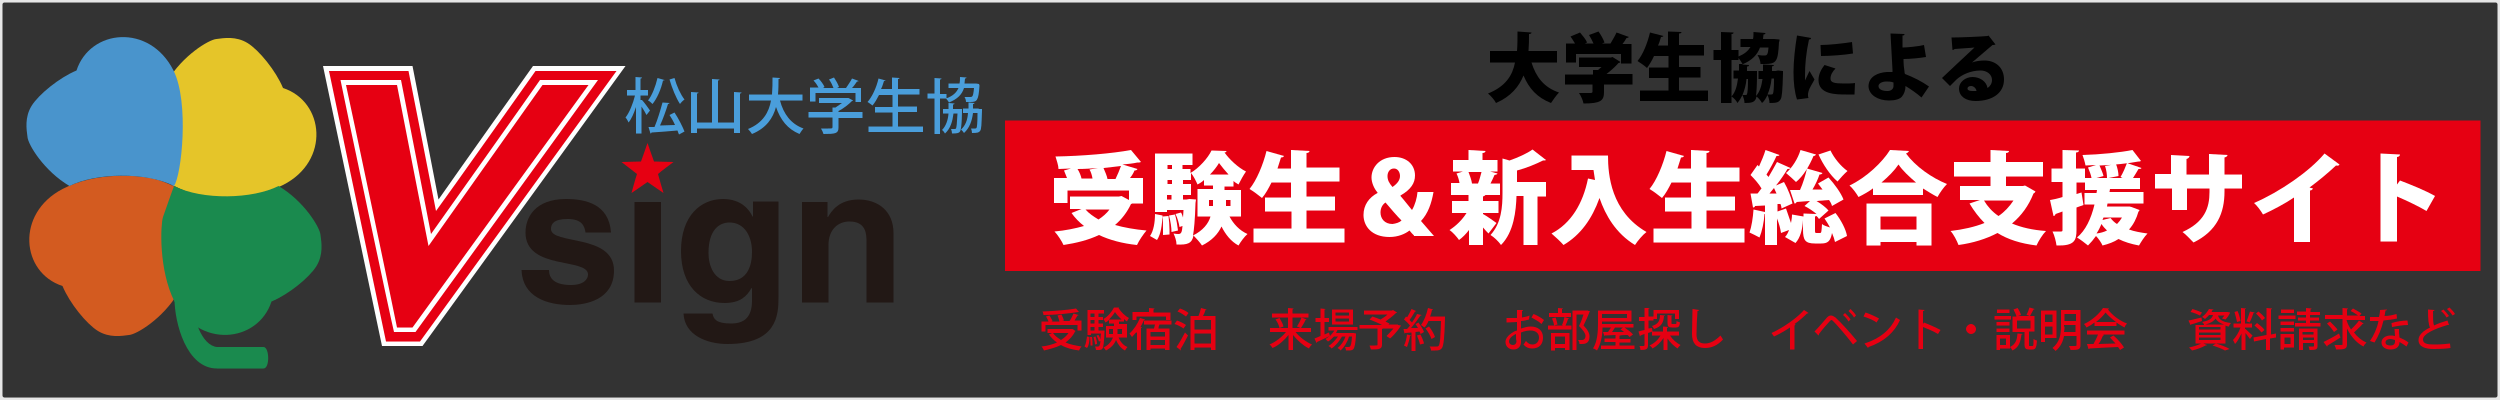 <?xml version="1.0" encoding="utf-8"?>
<!-- Generator: Adobe Illustrator 19.0.0, SVG Export Plug-In . SVG Version: 6.00 Build 0)  -->
<svg version="1.1" xmlns="http://www.w3.org/2000/svg" xmlns:xlink="http://www.w3.org/1999/xlink" x="0px" y="0px"
	 viewBox="0 0 500 80" enable-background="new 0 0 500 80" xml:space="preserve">
<rect x="0" y="0" width="500" height="80" fill="#333333" stroke="none"/>
<g id="レイヤー_2">
	<path fill="none" stroke="#E6E6E6" stroke-miterlimit="10" d="M499.1,80H0.9C0.4,80,0,79.6,0,79.1V0.9C0,0.4,0.4,0,0.9,0h498.2
		c0.5,0,0.9,0.4,0.9,0.9v78.2C500,79.6,499.6,80,499.1,80z"/>
</g>
<g id="レイヤー_1">
	<g>
		<polygon fill="#E60012" points="121.4,15.1 83.5,67.4 77.9,67.4 66.9,15.1 80.9,15.1 86.7,44.5 107.5,15.1 		"/>
		<path fill="#FFFFFF" d="M106.6,13.2c0,0-15,21.1-18.9,26.7c-1.2-6.3-5.2-26.7-5.2-26.7H64.6l11.8,56h8.1l40.6-56H106.6z M117.7,17
			c-3.8,5.2-34.2,47.1-35.2,48.5h-3.1C78.9,62.8,70.1,21,69.2,17h10.2c0.5,2.7,6.3,32.2,6.3,32.2s21.7-30.7,22.8-32.2H117.7z"/>
		<path fill="#E60012" d="M107.1,14.2c0,0-17.6,24.9-19.9,28c-0.7-3.7-5.5-28-5.5-28H65.8l11.4,54.1H84l39.3-54.1H107.1z M119.6,16
			c-2,2.8-36,49.7-36.5,50.4h-4.3C78.4,65,68.5,18.2,68.1,16h12.1c0.3,1.4,6,30.8,6,30.8S107.5,16.8,108,16H119.6z"/>
		<path fill="#221815" d="M117.1,46.5c-0.2-1.3-0.7-2.7-3.6-2.7c-2.9,0-3.3,1.1-3.3,2c0,3.2,12.6,0.9,12.6,8.3
			c0,5.9-5.7,6.9-8.8,6.9c-4.6,0-9.5-1.6-9.7-7h5.5c0,1.7,1.1,3,4.4,3c2.7,0,3.4-1.3,3.4-2.1c0-3.4-12.5-0.8-12.5-8.4
			c0-3,1.9-6.7,8.1-6.7c3.9,0,8.6,1,9,6.7H117.1z"/>
		<rect x="126.9" y="40.4" fill="#221815" width="5.3" height="20.1"/>
		<path fill="#221815" d="M155.7,40.4v19.1c0,3.5-0.3,9.3-10.2,9.3c-4.2,0-8.6-1.8-8.8-6.1h5.8c0.2,1,0.6,2,3.7,2
			c2.8,0,4.2-1.4,4.2-4.6v-2.4l-0.1-0.1c-0.9,1.6-2.2,3-5.4,3c-4.8,0-8.7-3.4-8.7-10.4c0-7,3.9-10.4,8.4-10.4c3.7,0,5.3,2.2,5.9,3.5
			h0.1v-3H155.7z M145.9,56.2c3.6,0,4.5-3.1,4.5-5.8c0-3.3-1.6-5.9-4.5-5.9c-2,0-4.2,1.4-4.2,6.1C141.7,53.1,142.8,56.2,145.9,56.2"
			/>
		<path fill="#221815" d="M178.6,60.5h-5.3V48.3c0-1.5-0.1-4-3.4-4c-2.3,0-4.2,1.6-4.2,4.7v11.5h-5.3V40.4h5.1v3h0.1
			c0.7-1.2,2.2-3.5,6.1-3.5c3.9,0,7,2.3,7,6.7V60.5z"/>
		<path fill="#E60012" d="M134.7,32.4c0,0-3.4-0.1-3.9-0.1c-0.2-0.5-1.3-3.7-1.3-3.7s-1.1,3.2-1.3,3.7c-0.5,0-3.9,0.1-3.9,0.1
			s2.7,2.1,3.1,2.4c-0.2,0.5-1.1,3.8-1.1,3.8s2.8-1.9,3.2-2.2c0.4,0.3,3.2,2.2,3.2,2.2s-1-3.3-1.1-3.8
			C132,34.4,134.7,32.4,134.7,32.4"/>
	</g>
	<g id="XMLID_2_">
		<path id="XMLID_5_" fill="#D35B20" d="M35.8,37.8l-0.2-0.1c-2.9,5.7-2.6,15.8,0,20.9c-3,5.1-8.3,8.3-9.8,8.4
			c-1.5,0.2-3.9,0.6-6.2-0.8s-5.7-5.6-7.1-9c-8.3-2.7-9.4-14.5,0-19.4c6.9-3.6,15.3-2.6,16.9-2.3C32.3,35.8,35.8,37.8,35.8,37.8z"/>
		<path id="XMLID_6_" fill="#1A8A4E" d="M52.7,73.7h-9.3c-6.1,0-8.5-9.1-8.5-14h3.6c0,3.8,1.8,9.4,4.9,9.7h9.3
			C53.9,69.4,54,73.7,52.7,73.7z"/>
		<path id="XMLID_3_" fill="#E5C529" d="M34.4,37L34.4,37c2.9-5.7,1.6-15.7-0.9-20.8c3-5.1,8.3-8.3,9.8-8.4c1.5-0.2,3.9-0.6,6.2,0.8
			s5.7,5.6,7.1,9c8.3,2.7,9.5,14.6,0,19.4c-6.3,3.2-15.4,2.8-16.9,2.3C38.1,38.8,34.4,37,34.4,37z"/>
		<path id="XMLID_4_" fill="#1A8A4E" d="M34.8,37.2L34.8,37.2c5.7,2.9,15.8,2.6,20.9,0c5.1,3,8.3,8.3,8.4,9.8
			c0.2,1.5,0.6,3.9-0.8,6.2c-1.4,2.3-5.6,5.7-9,7.1c-2.7,8.3-14.6,9.5-19.4,0c-3.2-6.3-2.8-15.4-2.3-16.9S34.8,37.2,34.8,37.2z"/>
		<path id="XMLID_1_" fill="#4994CC" d="M34.8,37.2C32,37.2,34.8,37.2,34.8,37.2c-5.7-2.9-15.8-2.6-20.9,0c-5.1-3-8.3-8.3-8.4-9.8
			c-0.2-1.5-0.6-3.9,0.8-6.2s5.6-5.7,9-7.1c2.7-8.3,14.6-9.5,19.4,0C37.9,20.5,36.3,35.1,34.8,37.2z"/>
	</g>
	<rect x="201" y="24.1" fill="#E60012" width="295.1" height="30.1"/>
	<g>
		<path fill="#FFFFFF" d="M228.7,40.7h-2.3c-0.1,0.1-0.1,0.1-0.2,0.1c-0.8,1.7-1.9,3.1-3.2,4.2c1.8,0.5,4,0.9,6.3,1.1
			c-0.6,0.7-1.5,2-1.9,2.9c-2.9-0.3-5.5-1-7.6-2c-2.1,1-4.5,1.6-7.1,2c-0.3-0.7-1.2-2.1-1.8-2.7c2.2-0.2,4.1-0.6,5.9-1.1
			c-0.9-0.7-1.8-1.6-2.5-2.6l2-0.8H214v-2.5h9.8l0.5-0.1l1.5,0.8v-1.9h-12.3v2.5h-2.7v-5h2.6c-0.2-0.5-0.4-1-0.6-1.5l1.4-0.4
			c-0.9,0-1.7,0.1-2.5,0.1c0-0.7-0.4-1.8-0.6-2.5c5.4-0.1,11.3-0.6,15.1-1.3l2,2.4c-0.1,0-0.2,0.1-0.4,0.1c-0.1,0-0.2,0-0.3,0
			c-0.9,0.2-1.9,0.3-3,0.4l3,0.9c-0.1,0.2-0.3,0.3-0.6,0.3c-0.2,0.5-0.5,1-0.9,1.5h2.6V40.7z M219.6,33.6L219.6,33.6
			c-1.3,0.1-2.7,0.2-4.1,0.2c0.4,0.6,0.7,1.4,0.8,1.9h2.2c-0.1-0.6-0.3-1.3-0.6-1.8L219.6,33.6z M217.1,41.9c0.7,0.8,1.6,1.4,2.6,2
			c0.9-0.6,1.6-1.2,2.2-2H217.1z M221.1,35.8h2c0.4-0.8,0.8-1.8,1.1-2.6c-1.1,0.1-2.3,0.3-3.5,0.4c0.3,0.7,0.7,1.6,0.8,2.2
			L221.1,35.8z"/>
		<path fill="#FFFFFF" d="M232.5,43.1c-0.1,1.9-0.3,3.7-1.1,4.9l-1.4-0.8c0.7-1,1-2.7,1-4.4L232.5,43.1z M248.5,43.3h-2.6
			c0.8,1.5,2,2.8,3.6,3.5c-0.6,0.5-1.4,1.6-1.8,2.3c-1.5-0.8-2.6-2.2-3.4-3.8c-0.7,1.5-1.9,2.8-3.9,3.8c-0.4-0.6-1.2-1.5-1.7-2
			c-0.3,1.6-1.2,1.9-3.4,1.8c0-0.7-0.3-1.6-0.6-2.2c0.5,0.1,0.8,0.1,1,0.1c0.6,0,0.7-0.5,0.8-1.6l-0.6,0.2c-0.1-0.7-0.4-1.8-0.8-2.6
			l1.1-0.3c0.2,0.3,0.3,0.7,0.4,1h0c0-0.4,0.1-1,0.1-1.5h-3.3v0.4h-2.4V30.7h7.5V33h-2v0.8h1.6v0.8c1.7-1,3.5-3,4.2-4.5l3,0.1
			c0,0.2-0.2,0.3-0.4,0.3c1,1.4,2.7,3,4.3,3.8c-0.5,0.7-1.1,1.8-1.5,2.6c-0.3-0.2-0.7-0.4-1-0.7v1.1h-1.8v0.7h3.3V43.3z M232.6,47
			c0-0.4,0-0.8,0-1.2c0-0.8,0-1.8-0.1-2.5l1.2-0.1c0.1,0.8,0.2,1.9,0.2,2.8c0,0.3,0,0.7,0,0.9L232.6,47z M234.4,33h-0.9v0.8h0.9V33z
			 M234.4,36h-0.9v0.8h0.9V36z M233.4,39v0.9h0.9V39H233.4z M234.3,46.4c0-0.9-0.2-2.2-0.5-3.3l1.2-0.2c0.3,1,0.5,2.4,0.6,3.2
			L234.3,46.4z M237.9,39.8l1.3,0.1l-0.1,0.7c-0.1,3.4-0.3,5.4-0.5,6.5c2-1,3.1-2.4,3.5-3.8h-2.6v-5.5h3.1v-0.7h-1.8V36
			c-0.4,0.4-0.9,0.7-1.3,0.9c-0.3-0.7-0.8-1.7-1.3-2.3V36h-1.6v0.8h1.6V39h-1.6v0.9h0.7L237.9,39.8z M241.9,41.2h0.7
			c0-0.4,0-0.7,0-1.2h-0.8V41.2z M245.7,34.9c-0.7-0.8-1.4-1.6-1.9-2.3c-0.4,0.7-1.1,1.6-1.8,2.3H245.7z M246,40h-0.8
			c0,0.5,0,0.8,0,1.2h0.9V40z"/>
		<path fill="#FFFFFF" d="M261.3,45.7h7.6v2.8h-18.2v-2.8h7.6v-3.4H253v-2.8h5.2v-3h-3.9c-0.6,1.2-1.2,2.3-1.9,3.1
			c-0.6-0.5-1.8-1.4-2.5-1.8c1.4-1.7,2.7-4.8,3.4-7.6l3.5,1c-0.1,0.2-0.3,0.3-0.6,0.3c-0.2,0.7-0.5,1.5-0.7,2.2h2.7V30l3.7,0.2
			c0,0.2-0.2,0.4-0.6,0.4v2.9h6.6v2.8h-6.6v3h5.7v2.8h-5.7V45.7z"/>
		<path fill="#FFFFFF" d="M282.8,47.1c-0.3-0.3-0.6-0.6-0.9-1c-0.9,0.7-2.3,1.3-4,1.3c-3.6,0-5.2-2.2-5.2-4.4c0-2,1.1-3.5,2.8-4.4
			v-0.1c-0.7-0.8-1.2-2-1.2-3c0-2,1.6-4.1,4.6-4.1c2.4,0,4.1,1.5,4.1,3.7c0,1.5-0.8,2.8-2.9,4v0.1c0.8,0.9,1.7,2.1,2.3,2.8
			c0.6-1,1-2.4,1.1-3.6h3.2c-0.4,2.3-1.1,4.3-2.5,5.8c0.8,0.9,1.7,2,2.6,3H282.8z M280.3,44.1c-0.9-0.9-2.1-2.3-3.2-3.6
			c-0.6,0.4-1,1.1-1,2c0,1.2,0.8,2.3,2.4,2.3C279.2,44.7,279.9,44.5,280.3,44.1z M277.5,35.2c0,0.8,0.3,1.4,1,2.2
			c1-0.7,1.5-1.4,1.5-2.2c0-0.7-0.4-1.5-1.2-1.5C277.9,33.7,277.5,34.5,277.5,35.2z"/>
		<path fill="#FFFFFF" d="M296.6,42.6v0.2c0.6,0.3,2.3,1.5,2.7,1.8l-1.6,2.1c-0.3-0.3-0.7-0.7-1.1-1.2V49h-2.8V46
			c-0.6,0.8-1.3,1.5-2,2c-0.4-0.6-1.3-1.6-1.9-2c1.3-0.8,2.6-2.1,3.4-3.4h-2.9v-2.4h3.3V39h-3.5v-2.4h1.7c-0.1-0.6-0.3-1.3-0.6-1.9
			l1.3-0.4h-2V32h3.1v-2l3.4,0.2c0,0.2-0.2,0.4-0.6,0.4V32h3v2.3H298l1.5,0.4c-0.1,0.2-0.2,0.2-0.6,0.3c-0.2,0.5-0.5,1.1-0.8,1.7
			h1.9V39h-2.9c-0.1,0.1-0.2,0.2-0.5,0.3v0.9h3.1v2.4H296.6z M295.6,36.7c0.3-0.7,0.5-1.6,0.7-2.3h-2.6c0.3,0.8,0.6,1.6,0.7,2.3
			H295.6z M309.2,36.6v2.7h-1.7V49h-2.8v-9.8h-1.4c-0.1,2.9-0.5,7.2-3.1,9.8c-0.4-0.6-1.4-1.6-2.1-2c2.2-2.4,2.4-5.7,2.4-8.4v-6.9
			l1.4,0.4c1.7-0.6,3.5-1.4,4.6-2.2l2.7,2.1c-0.1,0.1-0.4,0.1-0.6,0.1c-1.4,0.7-3.3,1.5-5.2,2v2.3H309.2z"/>
		<path fill="#FFFFFF" d="M314.3,31.1h7.3c0,3.9,0.6,11.2,7.7,15.3c-0.7,0.5-1.8,1.8-2.3,2.6c-3.8-2.3-5.9-5.9-7.1-9.4
			c-1.5,4.2-3.8,7.4-7.2,9.4c-0.5-0.6-1.7-1.7-2.4-2.3c3.9-2,6.3-6,7.3-11l1.4,0.3c-0.1-0.7-0.2-1.4-0.3-2h-4.4V31.1z"/>
		<path fill="#FFFFFF" d="M341.3,45.7h7.6v2.8h-18.2v-2.8h7.6v-3.4H333v-2.8h5.2v-3h-3.9c-0.6,1.2-1.2,2.3-1.9,3.1
			c-0.6-0.5-1.8-1.4-2.5-1.8c1.4-1.7,2.7-4.8,3.4-7.6l3.5,1c-0.1,0.2-0.3,0.3-0.6,0.3c-0.2,0.7-0.5,1.5-0.7,2.2h2.7V30l3.7,0.2
			c0,0.2-0.2,0.4-0.6,0.4v2.9h6.6v2.8h-6.6v3h5.7v2.8h-5.7V45.7z"/>
		<path fill="#FFFFFF" d="M364,46.6c0.3,0,0.3-0.3,0.4-1.8c0.3,0.3,1,0.5,1.6,0.7c-0.3-0.6-0.7-1.2-1.1-1.8l2.2-1.1
			c1.1,1.4,2.1,3.3,2.3,4.6l-2.4,1.2c-0.1-0.5-0.3-1.1-0.6-1.8c-0.3,1.7-0.9,2.1-2.2,2.1H363c-2,0-2.4-0.7-2.4-2.8V44
			c-0.1,1.8-0.5,3.5-1.5,4.6l-2.1-1.2c0.3-0.3,0.6-0.8,0.8-1.4l-1.6,0.6c-0.1-0.8-0.4-1.9-0.8-2.9V49H353v-6.2h-0.1
			c-0.1,1.6-0.5,3.5-1,4.7c-0.5-0.3-1.4-0.7-2-1c0.4-1.1,0.7-3,0.8-4.6l2.3,0.5v-1.3l-2,0.1c0,0.2-0.2,0.3-0.4,0.3l-0.5-2.8h1.4
			c0.3-0.3,0.5-0.7,0.8-1c-0.5-0.9-1.4-1.9-2.2-2.7l1.4-2l0.3,0.3c0.5-1.1,1-2.3,1.3-3.3l2.8,1c-0.1,0.2-0.3,0.2-0.6,0.2
			c-0.5,1.1-1.3,2.6-2,3.7c0.1,0.2,0.3,0.3,0.4,0.5c0.6-1,1.2-2.1,1.7-3l2.7,1.2c-0.1,0.2-0.3,0.2-0.6,0.2c-0.6,1-1.4,2.2-2.3,3.3
			l1.6-0.7c0.8,1.4,1.5,3.2,1.7,4.3l-2.2,1c0-0.3-0.1-0.6-0.2-0.9l-0.6,0v1.5l1.7-0.6c0.3,0.9,0.7,2,1,2.9c0.1-0.6,0.2-1.1,0.2-1.7
			l2.3,0.4v-0.6l2.6,0.1c-0.7-0.6-1.6-1.2-2.4-1.6l1.1-1c-1,0.1-1.9,0.1-2.7,0.2c0,0.2-0.2,0.3-0.4,0.3L358,38c0.6,0,1.2,0,2,0
			c0.6-1.3,1.1-3,1.4-4.3l3.1,0.9c-0.1,0.2-0.3,0.3-0.6,0.3c-0.3,0.9-0.8,2-1.4,3l2,0c-0.3-0.4-0.6-0.8-0.9-1.2l2.1-1.2
			c1.2,1.3,2.5,3.1,3,4.4l-2.3,1.3c-0.1-0.4-0.3-0.8-0.6-1.2l-2.5,0.2c1,0.6,1.9,1.3,2.4,1.9l-1.9,1.7c-0.1-0.2-0.3-0.4-0.5-0.6
			c-0.1,0-0.2,0.1-0.3,0.1V46c0,0.5,0,0.6,0.3,0.6H364z M355.3,38.7c-0.2-0.4-0.3-0.7-0.5-1.1c-0.3,0.4-0.6,0.7-0.9,1.1L355.3,38.7z
			 M363.2,30.9c-0.1,0.2-0.3,0.3-0.5,0.3c-0.8,1.9-2,4-3.5,5.2c-0.5-0.5-1.4-1.3-2-1.8c1.2-1,2.4-2.9,2.9-4.6L363.2,30.9z
			 M366.1,30.1c0.7,1.5,2.1,3.2,3.4,4.1c-0.6,0.5-1.5,1.5-2,2.1c-1.5-1.3-2.9-3.4-3.8-5.4L366.1,30.1z"/>
		<path fill="#FFFFFF" d="M374.7,37.6c-0.9,0.7-2,1.3-3,1.8c-0.4-0.7-1.2-1.8-1.8-2.3c3.4-1.6,6.6-4.7,8.1-7.1l3.8,0.2
			c-0.1,0.2-0.3,0.4-0.6,0.5c1.9,2.6,5.2,4.9,8.2,6.1c-0.7,0.7-1.4,1.7-1.9,2.6c-1-0.5-1.9-1.1-2.9-1.7V39h-10V37.6z M373.3,49.1
			v-8.4h13v8.4h-3v-0.7h-7.2v0.7H373.3z M383.3,43.3h-7.2v2.6h7.2V43.3z M383.2,36.5c-1.4-1.2-2.7-2.4-3.5-3.6
			c-0.8,1.2-2,2.4-3.4,3.6H383.2z"/>
		<path fill="#FFFFFF" d="M405,37.1l2.1,1.2c-0.1,0.2-0.2,0.3-0.4,0.4c-1,2.5-2.4,4.4-4.3,6c1.9,0.8,4.1,1.3,6.8,1.5
			c-0.7,0.7-1.5,2-1.9,2.9c-3.2-0.4-5.7-1.2-7.8-2.5c-2.3,1.2-4.9,2-7.8,2.4c-0.3-0.8-1-2.2-1.6-2.8c2.5-0.3,4.8-0.8,6.8-1.6
			c-1.1-1.1-2.1-2.4-3-3.9l2.1-0.7H392v-2.8h6.1v-1.9h-7.3v-2.9h7.3V30l3.7,0.2c0,0.2-0.2,0.4-0.6,0.4v1.8h7.4v2.9h-7.4v1.9h3.4
			L405,37.1z M396.8,40.1c0.7,1.2,1.7,2.3,2.9,3.1c1.2-0.8,2.2-1.9,3-3.1H396.8z"/>
		<path fill="#FFFFFF" d="M426.3,41.4l1.6,0.6c0,0.1-0.1,0.3-0.2,0.3c-0.4,1.4-1,2.6-1.9,3.6c1.1,0.4,2.3,0.6,3.7,0.8
			c-0.6,0.6-1.3,1.7-1.7,2.4c-1.6-0.3-2.9-0.7-4.1-1.3c-0.9,0.6-2,1-3.2,1.3c-0.2-0.5-0.8-1.4-1.3-1.9c-0.5,0.7-1,1.3-1.6,1.9
			c-0.5-0.4-1.5-1.2-2.2-1.6c1.7-1.4,2.8-3.7,3.5-6.6h-2v-2.3h2.4l0.1-0.6h-2.4v-1.5h-1.7v2.3l1-0.3l0.4,2.5l-1.4,0.5V46
			c0,2.1-0.4,3.2-4,3.1c-0.1-0.8-0.4-2-0.8-2.8c0.7,0,1.5,0,1.7,0c0.3,0,0.3-0.1,0.3-0.4v-3.6l-1.4,0.5c0,0.2-0.2,0.4-0.4,0.4
			L410,40c0.7-0.1,1.6-0.3,2.5-0.6v-3h-2.2v-2.7h2.2v-3.7l3.3,0.1c0,0.2-0.2,0.4-0.6,0.4v3.2h1.8v1.9h1.3c-0.1-0.6-0.4-1.4-0.7-2.1
			l1.6-0.5l-2.1,0.1c-0.1-0.6-0.4-1.6-0.6-2.1c3.5-0.1,7.5-0.5,10-1l1.7,2.2c-0.1,0-0.2,0.1-0.3,0.1c-0.1,0-0.2,0-0.2,0
			c-2.1,0.4-5,0.7-7.8,0.8c0.3,0.7,0.7,1.6,0.8,2.1l-1.4,0.4h2.1c0-0.6-0.1-1.6-0.4-2.4l2.2-0.4c0.3,0.8,0.5,1.7,0.5,2.4l-2,0.4h2.8
			l-0.4-0.2c0.5-0.8,1-2,1.3-2.8l2.9,1c-0.1,0.2-0.3,0.2-0.6,0.2c-0.3,0.5-0.7,1.2-1.1,1.8h1.4v2.2h-6l-0.1,0.6h6.8v2.3h-7.2
			l-0.1,0.6h4.5L426.3,41.4z M421.4,46.1c-0.4-0.4-0.8-0.8-1.1-1.3c-0.3,0.7-0.6,1.3-1,1.9C420.1,46.6,420.8,46.4,421.4,46.1z
			 M422.1,43.6c0.4,0.5,0.8,0.9,1.3,1.2c0.4-0.4,0.7-0.8,1-1.3h-3.7l-0.2,0.5L422.1,43.6z"/>
		<path fill="#FFFFFF" d="M448.4,37.7h-3.5v0.6c0,4.3-1.5,7.9-6.2,10.2c-0.6-0.6-1.5-1.6-2.2-2.1c4.4-2,5.4-4.8,5.4-8v-0.7h-4.5v4.3
			h-3v-4.3H431v-2.9h3.2v-3.8l3.7,0.2c0,0.2-0.2,0.5-0.6,0.6v3.1h4.5v-4.1l3.7,0.2c0,0.2-0.2,0.4-0.6,0.5v3.4h3.5V37.7z"/>
		<path fill="#FFFFFF" d="M458.8,39.5c-1.6,1.1-4.2,2.5-6.2,3.4c-0.4-0.7-1.2-1.8-1.8-2.3c5.1-2.2,11.1-6.3,14.1-9.9l3,2.2
			c-0.1,0.2-0.3,0.3-0.7,0.2c-1.6,1.5-3.4,3-5.3,4.4l0.7,0.2c-0.1,0.2-0.3,0.4-0.6,0.4v10.3h-3.2V39.5z"/>
		<path fill="#FFFFFF" d="M485.3,42.2c-1.5-0.9-4-2.1-5.9-2.9v9h-3.3V30.7l3.9,0.2c0,0.2-0.2,0.5-0.6,0.5v5.5l0.6-0.8
			c2.1,0.8,5.1,2,7,3.1L485.3,42.2z"/>
	</g>
	<g>
		<path d="M311.5,12.5h-5.2c0.9,2.9,2.5,5,5.5,6c-0.5,0.5-1.2,1.5-1.6,2.1c-2.8-1.1-4.4-2.9-5.5-5.5c-0.9,2.2-2.5,4.2-5.5,5.5
			c-0.3-0.6-1-1.4-1.6-1.9c3.5-1.4,4.9-3.6,5.4-6.2H298v-2.3h5.4c0.1-1.2,0.1-2.6,0.1-3.9l2.8,0.2c0,0.2-0.2,0.3-0.5,0.3
			c0,1.1,0,2.2-0.1,3.4h5.7V12.5z"/>
		<path d="M326.5,14.9v2h-5.7v1.5c0,1.7-0.6,2.3-4.1,2.3c-0.1-0.6-0.5-1.5-0.9-2.1c0.8,0,2,0,2.3,0c0.3,0,0.4-0.1,0.4-0.3v-1.4H313
			v-2h5.6V14l1,0c0.2-0.2,0.5-0.4,0.7-0.6h-4.5v-1.9h6.4l0.3-0.1l1.6,1c-0.1,0.1-0.2,0.2-0.4,0.2c-0.6,0.7-1.5,1.5-2.4,2.2H326.5z
			 M315.2,10.6v1.9h-2V8.7h1.8c-0.3-0.5-0.6-1-0.9-1.4l1.9-0.8c0.5,0.6,1.2,1.4,1.4,2L317,8.7h1.7c-0.2-0.5-0.6-1.2-0.9-1.7l1.9-0.7
			c0.5,0.7,1,1.6,1.2,2.2l-0.5,0.2h1.7c0.4-0.7,0.9-1.5,1.2-2.2l2.5,0.9c-0.1,0.1-0.3,0.2-0.5,0.2c-0.2,0.4-0.5,0.8-0.8,1.2h1.8v3.9
			h-2.1v-1.9H315.2z"/>
		<path d="M335.9,18.1h5.7v2.1h-13.6v-2.1h5.7v-2.5h-3.9v-2.1h3.9v-2.3h-2.9c-0.4,0.9-0.9,1.7-1.4,2.4c-0.4-0.4-1.3-1-1.9-1.4
			c1.1-1.3,2-3.6,2.5-5.7l2.7,0.7c-0.1,0.1-0.2,0.2-0.5,0.2c-0.2,0.6-0.3,1.1-0.6,1.7h2V6.3l2.7,0.1c0,0.2-0.2,0.3-0.5,0.3V9h5v2.1
			h-5v2.3h4.3v2.1h-4.3V18.1z"/>
		<path d="M355.6,14.1l1,0.1c0,0.1,0,0.4,0,0.5c-0.1,3.4-0.2,4.8-0.5,5.2c-0.4,0.6-0.8,0.7-2.2,0.7c0-0.5-0.2-1.2-0.4-1.6
			c-0.3,0.6-0.6,1.2-1.1,1.6c-0.2-0.4-0.7-1-1.1-1.3c-0.2,1.2-1,1.3-2.4,1.3c0-0.5-0.2-1.1-0.4-1.6c-0.3,0.6-0.6,1.1-1,1.6
			c-0.2-0.4-0.7-1-1.2-1.3c0.8-0.9,1.1-2.1,1.3-3.6h-0.9v-1.6h1.1c0-0.4,0-0.9,0-1.3l0.7,0c-0.2-0.4-0.5-0.8-0.8-1.2V12h-1.4v8.6
			h-2.1V12h-1.5v-2h1.5V6.4l2.5,0.1c0,0.2-0.1,0.3-0.4,0.3V10h1.4v1.3c1.2-0.5,1.9-1.1,2.4-1.9h-2V7.8h2.5c0.1-0.4,0.1-0.9,0.1-1.4
			l2.4,0.2c0,0.1-0.1,0.3-0.4,0.3c0,0.3-0.1,0.6-0.1,0.9h1.8l0.4,0l1.1,0.1c0,0.1,0,0.4-0.1,0.5c-0.2,4-0.5,4.4-3,4.4
			c-0.2,0-0.4,0-0.7,0c0-0.6-0.3-1.3-0.6-1.8c0.6,0.1,1.1,0.1,1.4,0.1c0.5,0,0.7-0.2,0.8-1.6h-1.7c-0.5,1.4-1.6,2.6-3.6,3.4l1.4,0.1
			c0,0.2-0.1,0.3-0.4,0.3c0,0.3,0,0.6,0,0.9h0.7l0.4,0l0.9,0c0,0.1,0,0.4,0,0.5c0,2.3-0.1,3.7-0.2,4.5c0.8-0.9,1.1-2,1.3-3.4h-0.8
			v-1.6h0.9c0-0.4,0-0.9,0-1.3l2.2,0.1c0,0.1-0.1,0.2-0.4,0.3c0,0.3,0,0.6,0,0.9h0.7L355.6,14.1z M349.3,15.8
			c-0.1,1.2-0.4,2.2-0.8,3.2c0.3,0,0.5,0,0.6,0c0.1,0,0.3,0,0.3-0.2c0.1-0.2,0.2-1,0.2-3H349.3z M354.3,15.8
			c-0.1,1.1-0.4,2.2-0.8,3.1c0.3,0,0.5,0,0.7,0c0.2,0,0.3,0,0.4-0.2c0.1-0.2,0.2-1,0.2-3H354.3z"/>
		<path d="M362.2,7.6c0,0.2-0.1,0.3-0.4,0.3c-0.6,2.7-0.8,5.1-0.8,7.2c0,0.4,0,0.8,0,1c0.1-0.3,0.7-1.4,0.9-1.9l1,1.7
			c-0.4,0.8-1,1.6-1.2,2.4c-0.1,0.3-0.1,0.5-0.1,0.7c0,0.2,0,0.4,0.1,0.6l-2.3,0.3c-0.5-1.5-0.7-3.4-0.7-5.5c0-2.1,0.3-4.9,0.7-7.3
			L362.2,7.6z M370.9,18.9c-0.6,0-1.1,0-1.7,0c-2,0-5.5,0-5.5-2.9c0-1.1,0.5-2.1,1.2-3l2.2,0.7c-0.6,0.6-1,1.3-1,2
			c0,0.8,0.7,1,2.7,1c0.7,0,1.6,0,2.2-0.1L370.9,18.9z M364.1,9c1.6,0,4.5-0.3,6.3-0.6l0.2,2.3c-1.8,0.3-4.6,0.5-6.4,0.5L364.1,9z"
			/>
		<path d="M385.2,11.4c-1.2,0.2-3.1,0.4-4.5,0.4c0,1,0.1,2,0.2,2.5c0,0.2,0,0.3,0.1,0.5c1.6,0.6,3.4,1.5,4.8,2.5l-1.5,2.2
			c-0.9-0.8-2.2-1.7-3.2-2.3c0,0.9-0.3,1.6-0.7,2.1c-0.4,0.5-1.3,0.8-2.6,0.8c-2.2,0-4-1.1-4.1-2.8c0-2,1.9-2.8,3.7-2.9
			c0.3,0,0.9,0,1.1,0l0-0.4c-0.1-2-0.3-5.7-0.4-7.3l2.8,0.1c0,0.2-0.1,0.3-0.4,0.3c0,0.3,0,2,0,2.4c0.9,0,3-0.2,4.3-0.5L385.2,11.4z
			 M377.3,16.3c-0.9,0-1.6,0.4-1.6,0.9c0,0.7,0.8,1,1.8,1c0.7,0,1.2-0.4,1.2-1c0-0.3,0-0.5,0-0.7C378.2,16.3,377.7,16.3,377.3,16.3z
			"/>
		<path d="M394.4,12.5c0.8-0.3,1.7-0.4,2.5-0.4c2.2,0,3.9,1.4,3.9,3.8c0,2.7-2.3,4.3-5.7,4.3c-1.9,0-3.3-0.9-3.3-2.5
			c0-1.3,1.3-2.3,2.7-2.3c1.5,0,2.8,0.9,3,2.2c0.5-0.3,0.9-0.9,0.9-1.6c0-1.1-1-1.9-2.3-1.9c-1.9,0-3.7,0.8-4.8,1.8
			c-0.3,0.3-0.9,0.9-1.3,1.3l-1.6-1.6c0.9-0.9,4.5-4.2,6.5-6.1c-0.7,0.1-3.1,0.2-4,0.3c0,0.1-0.3,0.2-0.4,0.2l-0.2-2.5
			c1.9,0,6.3-0.2,7.2-0.3l0.2-0.1l1.4,1.8C398.9,9,398.7,9,398.5,9C397.9,9.5,395.7,11.4,394.4,12.5L394.4,12.5z M394.6,18.2
			c0.2,0,0.6,0,0.7,0c-0.1-0.6-0.6-1-1.1-1c-0.4,0-0.7,0.2-0.7,0.5C393.5,17.9,393.6,18.2,394.6,18.2z"/>
	</g>
	<g>
		<path fill="#4A9EDB" d="M128.4,20c0.4,0.4,1.4,1.8,1.6,2.1l-0.7,0.9c-0.2-0.4-0.6-1.1-1-1.7v5.4h-1.1v-5.3
			c-0.4,1.2-0.9,2.4-1.5,3.1c-0.1-0.3-0.4-0.8-0.6-1c0.8-1,1.5-2.8,1.9-4.4h-1.6v-1.1h1.7v-2.6l1.3,0.1c0,0.1-0.1,0.2-0.3,0.2v2.3
			h1.5v1.1h-1.5V20z M132.9,16c0,0.1-0.1,0.1-0.3,0.1c-0.4,1.8-1.2,3.6-2.1,4.7c-0.2-0.2-0.6-0.6-0.9-0.7c0.8-1,1.5-2.8,1.9-4.5
			L132.9,16z M133.9,20.6c0,0.1-0.2,0.2-0.3,0.2c-0.4,1.3-1,3-1.6,4.3c0.9,0,2-0.1,3-0.1c-0.3-0.7-0.7-1.4-1.1-2l1-0.5
			c0.8,1.2,1.6,2.8,2,3.8l-1.1,0.6c-0.1-0.2-0.2-0.5-0.3-0.8c-2,0.2-3.9,0.3-5.2,0.4c0,0.1-0.1,0.2-0.2,0.2l-0.4-1.3l1.2,0
			c0.6-1.4,1.2-3.4,1.6-4.9L133.9,20.6z M134.9,15.6c0.4,1.5,1.2,3.3,2,4.3c-0.3,0.2-0.7,0.6-0.9,0.9c-0.8-1.2-1.6-3.2-2.1-4.9
			L134.9,15.6z"/>
		<path fill="#4A9EDB" d="M146.8,18.4l1.5,0.1c0,0.1-0.1,0.2-0.3,0.2v7.9h-1.2v-0.9h-7.4v0.9h-1.2v-8.2l1.5,0.1
			c0,0.1-0.1,0.2-0.3,0.2v5.8h3v-8.7l1.5,0.1c0,0.1-0.1,0.2-0.3,0.2v8.4h3.2V18.4z"/>
		<path fill="#4A9EDB" d="M160.5,20.1H156c0.7,2.7,2.2,4.7,4.7,5.6c-0.3,0.3-0.6,0.8-0.8,1.1c-2.4-1-3.8-2.8-4.7-5.4
			c-0.6,2.2-1.9,4.2-4.8,5.4c-0.2-0.3-0.5-0.7-0.8-1c3-1.2,4.2-3.4,4.6-5.7h-4.4v-1.2h4.6c0.1-1.2,0.1-2.3,0.1-3.4l1.5,0.1
			c0,0.1-0.1,0.2-0.3,0.2c0,0.9,0,2-0.1,3.1h4.9V20.1z"/>
		<path fill="#4A9EDB" d="M172.5,22.5v1.1h-4.8v1.9c0,1.2-0.6,1.3-3,1.3c-0.1-0.3-0.3-0.8-0.5-1.1c0.5,0,1,0,1.4,0
			c0.8,0,0.9,0,0.9-0.3v-1.9h-4.8v-1.1h4.8v-0.9l0.6,0c0.4-0.3,0.9-0.6,1.3-0.9h-4.6v-1h5.7l0.2,0l0.9,0.5c0,0.1-0.1,0.1-0.2,0.1
			c-0.7,0.7-1.7,1.5-2.7,2v0.2H172.5z M163.1,18.5v1.8H162v-2.8h1.7c-0.2-0.4-0.6-1-1-1.4l1-0.4c0.5,0.5,1,1.2,1.2,1.7l-0.3,0.2h2.1
			c-0.2-0.5-0.5-1.2-0.9-1.7l1-0.4c0.4,0.6,0.8,1.3,1,1.9l-0.4,0.2h1.8c0.4-0.6,0.9-1.3,1.2-1.9c1.2,0.4,1.3,0.5,1.3,0.5
			c0,0.1-0.1,0.1-0.3,0.1c-0.3,0.4-0.6,0.9-1,1.3h1.8v2.8h-1.1v-1.8H163.1z"/>
		<path fill="#4A9EDB" d="M179.7,25.3h4.9v1.1h-10.9v-1.1h4.8v-2.8H175v-1.1h3.5v-2.4h-2.7c-0.4,0.8-0.8,1.5-1.3,2.1
			c-0.2-0.2-0.7-0.5-1-0.7c0.9-1,1.8-2.9,2.2-4.7l1.4,0.4c0,0.1-0.1,0.1-0.3,0.1c-0.2,0.5-0.3,1.1-0.6,1.6h2.2v-2.3l1.5,0.1
			c0,0.1-0.1,0.2-0.3,0.2v2h4.3v1.1h-4.3v2.4h3.8v1.1h-3.8V25.3z"/>
		<path fill="#4A9EDB" d="M189.3,19.7H188v7.1h-1.1v-7.1h-1.4v-1h1.4v-3.1l1.4,0.1c0,0.1-0.1,0.2-0.3,0.2v2.9h1.3V19.7z M191.9,21.8
			l0.5,0c0,0.3,0,3.9-0.4,4.5c-0.2,0.3-0.5,0.4-1.6,0.4c0-0.3-0.1-0.7-0.2-0.9c0.3,0,0.6,0,0.7,0c0.1,0,0.2,0,0.3-0.1
			c0.1-0.2,0.2-1,0.3-3h-0.8c-0.2,1.6-0.6,3-1.7,4c-0.1-0.2-0.4-0.6-0.6-0.7c0.8-0.8,1.2-2,1.3-3.3h-1.1v-0.9h1.1c0-0.4,0-0.8,0-1.2
			l1.2,0.1c0,0.1-0.1,0.2-0.3,0.2c0,0.3,0,0.6,0,0.9h1L191.9,21.8z M195.9,17.1c-0.2,3.1-0.5,3.3-1.9,3.3c-0.2,0-0.5,0-0.8,0
			c0-0.3-0.1-0.7-0.3-1c0.5,0,0.9,0,1.1,0c0.2,0,0.3,0,0.4-0.1c0.2-0.1,0.3-0.6,0.4-1.7h-2c-0.4,1.3-1.3,2.2-3,2.9
			c-0.1-0.2-0.4-0.6-0.6-0.8c1.4-0.5,2.1-1.2,2.5-2.1h-2v-0.9h2.2c0.1-0.4,0.1-0.8,0.1-1.3l1.3,0.1c0,0.1-0.1,0.2-0.3,0.2
			c0,0.3-0.1,0.7-0.1,1h2.1l0.2,0l0.6,0.1L195.9,17.1z M195.9,21.8l0.5,0c0,0.1,0,0.2,0,0.3c-0.1,2.8-0.1,3.8-0.4,4.1
			c-0.2,0.3-0.5,0.4-1.6,0.4c0-0.3-0.1-0.7-0.2-0.9c0.3,0,0.6,0,0.8,0c0.1,0,0.2,0,0.3-0.1c0.1-0.2,0.2-0.9,0.2-3h-0.9
			c-0.2,1.6-0.7,3-1.8,4c-0.1-0.2-0.4-0.5-0.6-0.7c0.9-0.8,1.3-1.9,1.4-3.3h-1v-0.9h1.1c0-0.4,0-0.8,0-1.2l1.2,0.1
			c0,0.1-0.1,0.2-0.3,0.2c0,0.3,0,0.6,0,0.9h1L195.9,21.8z"/>
	</g>
	<g>
		<path fill="#E60012" d="M214.5,65.8l0.6,0.4c0,0.1-0.1,0.1-0.1,0.1c-0.4,0.9-1.1,1.6-1.9,2.2c0.9,0.4,2,0.6,3.2,0.8
			c-0.2,0.2-0.4,0.6-0.5,0.8c-1.4-0.2-2.6-0.5-3.6-1.1c-1,0.5-2.2,0.8-3.4,1.1c-0.1-0.2-0.3-0.6-0.5-0.8c1.1-0.1,2.2-0.4,3.1-0.8
			c-0.6-0.4-1.2-1-1.6-1.6l0.6-0.3h-0.9v-0.8h4.9L214.5,65.8z M209.1,65v1.3h-0.8v-2h1.4c-0.1-0.3-0.3-0.7-0.5-1l0.7-0.2
			c0.2,0.4,0.5,0.8,0.6,1.1l-0.2,0.1h1.6c-0.1-0.3-0.2-0.8-0.4-1.2l0.8-0.2c0.2,0.4,0.4,0.9,0.5,1.2l-0.4,0.1h1.5
			c0.3-0.4,0.6-1,0.8-1.5l1,0.3c0,0.1-0.1,0.1-0.2,0.1c-0.2,0.3-0.4,0.7-0.6,1h1.4v2h-0.8V65H209.1z M215.8,62.4c0,0-0.1,0-0.1,0
			c0,0-0.1,0-0.1,0c-1.8,0.3-4.6,0.6-6.9,0.6c0-0.2-0.1-0.5-0.2-0.7c2.4-0.1,5.1-0.3,6.7-0.6L215.8,62.4z M210.6,66.6
			c0.4,0.6,1,1,1.6,1.4c0.6-0.4,1.2-0.9,1.5-1.4H210.6z"/>
		<path fill="#E60012" d="M217.9,67.4c0,0.8-0.1,1.7-0.5,2.2l-0.5-0.3c0.3-0.5,0.4-1.3,0.5-2L217.9,67.4z M220.5,66.1l0.4,0
			c0,0.1,0,0.2,0,0.2c-0.1,2.3-0.2,3.1-0.4,3.4c-0.1,0.2-0.3,0.3-0.9,0.3c-0.1,0-0.3,0-0.4,0c0-0.2-0.1-0.5-0.2-0.7
			c0.3,0,0.5,0,0.6,0c0.3,0,0.4-0.3,0.5-1.1l-0.3,0.1c-0.1-0.3-0.3-0.8-0.5-1.2l0.4-0.1c0.2,0.3,0.3,0.6,0.4,0.9h0
			c0-0.3,0-0.7,0.1-1.2h-2V67h-0.7v-5h3.3v0.7h-1.1v0.7h0.9V64h-0.9v0.7h0.9v0.7h-0.9v0.7h0.7L220.5,66.1z M218.1,69.1
			c0-0.5,0-1.1-0.1-1.7l0.4,0c0.1,0.5,0.1,1.2,0.1,1.7L218.1,69.1z M218.9,62.7h-0.8v0.7h0.8V62.7z M218.9,64.7V64h-0.8v0.7H218.9z
			 M218.1,65.4v0.7h0.8v-0.7H218.1z M219.1,67.3c0.2,0.5,0.3,1.1,0.3,1.5l-0.4,0.1c0-0.4-0.2-1-0.3-1.5L219.1,67.3z M225.1,67.5
			h-1.4c0.4,0.9,1,1.6,1.8,1.9c-0.2,0.2-0.4,0.5-0.5,0.7c-0.8-0.4-1.4-1.2-1.8-2.1c-0.3,0.8-0.9,1.5-2,2.1c-0.1-0.2-0.4-0.5-0.5-0.6
			c1.1-0.5,1.6-1.3,1.9-2h-1.4v-2.3h1.6v-0.5h-1V64c-0.2,0.2-0.5,0.4-0.7,0.5c-0.1-0.2-0.3-0.5-0.4-0.7c0.9-0.5,1.7-1.5,2.1-2.3l1,0
			c0,0.1-0.1,0.1-0.1,0.1c0.5,0.8,1.3,1.6,2.1,2c-0.2,0.2-0.3,0.5-0.4,0.7c-0.2-0.1-0.4-0.3-0.6-0.5v0.5h-1v0.5h1.6V67.5z
			 M224.3,63.9c-0.5-0.5-1-1-1.3-1.5c-0.3,0.5-0.7,1-1.2,1.5H224.3z M221.8,66.8h0.8c0-0.2,0-0.5,0-0.7v-0.3h-0.8V66.8z M224.4,65.8
			h-0.9v0.3c0,0.2,0,0.5,0,0.7h0.9V65.8z"/>
		<path fill="#E60012" d="M227.2,66.5c-0.3,0.3-0.5,0.6-0.8,0.9c-0.1-0.2-0.4-0.5-0.5-0.7c0.8-0.7,1.6-1.9,2.1-3.1l1,0.3
			c0,0.1-0.1,0.1-0.2,0.1c-0.2,0.5-0.5,1-0.7,1.4l0.3,0.1c0,0.1-0.1,0.1-0.2,0.1v4.4h-0.8V66.5z M227.3,63.2V64h-0.8v-1.6h3.3v-0.8
			l1.1,0.1c0,0.1-0.1,0.1-0.2,0.2v0.6h3.4v1.5h-0.9v-0.7H227.3z M234.3,64.9h-2.4c-0.1,0.2-0.2,0.5-0.2,0.8h2.2V70H233v-0.3h-2.9
			v0.3h-0.8v-4.3h1.5c0.1-0.3,0.1-0.5,0.2-0.8h-2.2v-0.8h5.5V64.9z M233,67.3v-0.9h-2.9v0.9H233z M230.1,69h2.9v-1h-2.9V69z"/>
		<path fill="#E60012" d="M235.4,64.1c0.6,0.2,1.4,0.6,1.8,0.9l-0.5,0.7c-0.4-0.3-1.1-0.7-1.8-0.9L235.4,64.1z M235.3,69.4
			c0.5-0.7,1.2-1.9,1.7-2.9l0.6,0.6c-0.5,0.9-1,2-1.5,2.7c0,0.1,0.1,0.1,0.1,0.2s0,0.1,0,0.1L235.3,69.4z M237.2,63.3
			c-0.4-0.3-1.1-0.8-1.7-1l0.5-0.6c0.6,0.2,1.4,0.6,1.7,0.9L237.2,63.3z M241.3,61.9c0,0.1-0.1,0.1-0.2,0.1
			c-0.1,0.4-0.3,0.8-0.5,1.2h2.5V70h-0.9v-0.5h-3.3V70h-0.8v-6.8h1.6c0.2-0.5,0.4-1.1,0.5-1.6L241.3,61.9z M242.2,64h-3.3v1.9h3.3
			V64z M238.9,68.7h3.3v-2h-3.3V68.7z"/>
	</g>
	<g>
		<path fill="#E60012" d="M262.1,66.4h-3c0.8,1,2.1,2,3.3,2.5c-0.2,0.2-0.5,0.5-0.6,0.8c-1.2-0.6-2.3-1.6-3.2-2.7v3h-0.9v-3
			c-0.9,1.1-2,2.1-3.2,2.6c-0.1-0.2-0.4-0.6-0.6-0.7c1.2-0.5,2.5-1.5,3.3-2.5H254v-0.8h1.9c-0.1-0.5-0.4-1.2-0.8-1.7l0.8-0.3
			c0.3,0.5,0.7,1.2,0.8,1.7l-0.8,0.3h1.7v-2.1h-3.2v-0.8h3.2v-1.1l1.1,0.1c0,0.1-0.1,0.1-0.2,0.2v0.8h3.2v0.8h-3.2v2.1h1.6
			c-0.2-0.1-0.7-0.3-0.7-0.3c0.3-0.5,0.7-1.2,0.9-1.8l1,0.4c0,0.1-0.1,0.1-0.2,0.1c-0.2,0.5-0.6,1.1-0.9,1.6h2V66.4z"/>
		<path fill="#E60012" d="M271.2,66h-3.7c-0.1,0.2-0.2,0.4-0.3,0.6h3.3l0.2,0l0.5,0.1c0,0.1,0,0.2,0,0.2c-0.1,1.9-0.3,2.6-0.5,2.9
			c-0.3,0.3-0.5,0.3-1.5,0.3c0-0.2-0.1-0.5-0.2-0.7c0.3,0,0.6,0,0.7,0s0.2,0,0.3-0.1c0.2-0.2,0.3-0.7,0.4-2h-0.6
			c-0.3,1.1-1,2.2-1.7,2.8c-0.1-0.2-0.4-0.4-0.6-0.5c0.7-0.5,1.3-1.4,1.6-2.3h-0.7c-0.5,0.9-1.3,1.9-2.1,2.4
			c-0.1-0.2-0.4-0.4-0.6-0.5c0.7-0.4,1.4-1.2,1.9-1.9h-0.8c-0.4,0.4-0.8,0.8-1.2,1c-0.1-0.1-0.4-0.4-0.5-0.5
			c0.3-0.2,0.6-0.4,0.8-0.6v0c-0.9,0.5-1.9,0.9-2.5,1.2c0,0.1,0,0.1-0.1,0.2l-0.4-0.9c0.3-0.1,0.7-0.3,1.2-0.5v-2.8h-1v-0.8h1v-1.9
			l1,0.1c0,0.1-0.1,0.1-0.2,0.1v1.7h0.9v0.8h-0.9v2.5l0.9-0.4c0,0,0,0.1,0.2,0.7c0.3-0.3,0.6-0.7,0.9-1.1h-1.2v-0.7h5.8V66z
			 M270.6,61.9v3h-4.2v-3H270.6z M269.8,63.1v-0.6h-2.7v0.6H269.8z M269.8,64.3v-0.6h-2.7v0.6H269.8z"/>
		<path fill="#E60012" d="M279.6,65l0.6,0.1c-0.1,0.2-1,1.6-2.2,2.6l-0.7-0.5c0.4-0.4,0.9-0.9,1.4-1.5h-2.1c0,0-0.1,0.1-0.2,0.1v3.1
			c0,0.9-0.5,1-2.2,1c-0.1-0.2-0.2-0.6-0.3-0.8c0.4,0,0.7,0,1,0c0.6,0,0.6,0,0.6-0.2v-3.2h-3.6V65h4.5c-0.7-0.4-1.7-0.8-2.5-1.1
			l0.6-0.6c0.5,0.2,1.1,0.4,1.6,0.6c0.5-0.3,1-0.6,1.4-1h-4.7v-0.8h5.6l0.2-0.1l0.8,0.5c0,0.1-0.1,0.1-0.2,0.1
			c-0.5,0.5-1.4,1.2-2.1,1.7c0.3,0.2,0.6,0.3,0.8,0.4l-0.2,0.2h1.9L279.6,65z"/>
		<path fill="#E60012" d="M282.2,67.1c0,0.1-0.1,0.1-0.2,0.1c-0.1,0.8-0.4,1.6-0.6,2.2c-0.2-0.1-0.4-0.2-0.6-0.3
			c0.3-0.5,0.5-1.4,0.6-2.2L282.2,67.1z M284.3,63c0,0.1-0.1,0.1-0.2,0.1c-0.5,0.7-1.2,1.7-1.9,2.5l1.4,0c-0.2-0.3-0.3-0.5-0.5-0.8
			c0.3-0.1,0.4-0.2,0.6-0.3c0.4,0.6,0.9,1.3,1.1,1.9c-0.3,0.2-0.5,0.3-0.7,0.4c0-0.1-0.1-0.3-0.2-0.5l-0.8,0.1v3.8h-0.8v-3.7
			c-0.5,0-0.9,0.1-1.3,0.1c0,0.1-0.1,0.1-0.1,0.1l-0.2-0.9l0.7,0c0.2-0.2,0.4-0.4,0.6-0.7c-0.3-0.4-0.8-0.9-1.2-1.2l0.4-0.6
			c0.1,0.1,0.2,0.1,0.2,0.2c0.3-0.5,0.7-1.2,0.9-1.7l0.9,0.4c0,0.1-0.1,0.1-0.2,0.1c-0.3,0.5-0.7,1.2-1.1,1.7
			c0.2,0.2,0.4,0.4,0.5,0.5c0.4-0.6,0.8-1.2,1-1.7L284.3,63z M284,68.9c-0.1-0.5-0.4-1.3-0.6-1.8l0.7-0.2c0.3,0.6,0.6,1.3,0.7,1.8
			L284,68.9z M288.5,63.3l0.5,0c0,0.1,0,0.2,0,0.3c-0.1,4.1-0.3,5.5-0.6,6c-0.3,0.4-0.6,0.5-1.4,0.5c-0.3,0-0.6,0-0.8,0
			c0-0.2-0.1-0.6-0.3-0.8c0.6,0,1.1,0,1.4,0c0.2,0,0.3,0,0.4-0.1c0.3-0.3,0.4-1.6,0.5-5h-2.5c-0.2,0.5-0.5,1-0.8,1.3
			c-0.2-0.1-0.5-0.4-0.7-0.5c0.6-0.8,1.1-2.1,1.4-3.4l1,0.3c0,0.1-0.1,0.1-0.2,0.1c-0.1,0.4-0.2,0.9-0.4,1.3h2.4L288.5,63.3z
			 M285.8,65.3c0.5,0.6,1,1.5,1.2,2.1l-0.7,0.4c-0.2-0.6-0.7-1.5-1.2-2.1L285.8,65.3z"/>
	</g>
	<g>
		<path fill="#E60012" d="M305.8,63.9c-0.5,0.1-1,0.3-1.6,0.3c0,0.5,0,1,0,1.5c0.7-0.2,1.3-0.4,1.9-0.4c1.5,0,2.5,0.8,2.5,2.2
			c0,1.3-0.7,2.2-2.2,2.2c-0.6,0-1.2-0.2-1.7-0.8c0.2-0.2,0.3-0.5,0.5-0.7c0.4,0.5,0.8,0.7,1.3,0.7c0.8,0,1.3-0.6,1.3-1.4
			c0-0.8-0.6-1.4-1.7-1.4c-0.5,0-1.2,0.1-1.9,0.4c0,0.7,0,1.7,0,1.9c0,0.8-0.5,1.5-1.5,1.5c-0.8,0-1.6-0.5-1.6-1.5
			c0-0.6,0.4-1.2,1.1-1.7c0.3-0.2,0.7-0.5,1.2-0.6v-1.7c-0.6,0-1.3,0.1-2.1,0.1l0-0.9c0.8,0,1.5,0,2.1,0v-1.6l1.2,0
			c0,0.1-0.1,0.2-0.2,0.2c0,0.3,0,0.8,0,1.3c0.5-0.1,1.1-0.2,1.5-0.4L305.8,63.9z M303.2,66.8c-0.3,0.1-1.4,0.7-1.4,1.5
			c0,0.4,0.3,0.7,0.8,0.7c0.4,0,0.7-0.3,0.7-0.8C303.2,68.1,303.2,67.4,303.2,66.8z M308.3,64.8c-0.5-0.5-1.3-0.9-2-1.3l0.4-0.7
			c0.8,0.3,1.6,0.8,2.1,1.2L308.3,64.8z"/>
		<path fill="#E60012" d="M312.4,65c0.2-0.4,0.4-1.1,0.5-1.6l0.9,0.3c0,0.1-0.1,0.1-0.2,0.1c-0.1,0.4-0.3,0.9-0.5,1.3h1.2v0.8h-4.7
			v-0.8h3L312.4,65z M314.2,62.6v0.8h-4.4v-0.8h1.8v-1l1,0.1c0,0.1-0.1,0.1-0.2,0.1v0.8H314.2z M310.2,70.1v-3.5h3.7V70H313v-0.4h-2
			v0.5H310.2z M311.1,63.5c0.2,0.4,0.3,1,0.4,1.4l-0.7,0.2c0-0.4-0.2-0.9-0.4-1.4L311.1,63.5z M313,67.3h-2v1.5h2V67.3z M317.5,62.1
			l0.5,0.2c0,0.1,0,0.1-0.1,0.1c-0.3,0.8-0.7,1.7-1.2,2.7c0.9,0.9,1.2,1.6,1.2,2.2c0,1.5-1.1,1.5-1.6,1.5c-0.1,0-0.3,0-0.4,0
			c0-0.2-0.1-0.6-0.3-0.8c0.3,0,0.6,0,0.8,0c0.5,0,0.7-0.4,0.7-0.8c0-0.5-0.4-1.1-1.3-2c0.4-0.8,0.7-1.6,0.9-2.3h-1.4v7.1h-0.8v-7.9
			h2.7L317.5,62.1z"/>
		<path fill="#E60012" d="M323.9,69.1h3v0.7h-6.7v-0.7h2.9v-0.7h-2.2v-0.7h2.2V67c-0.8,0-1.5,0.1-2.1,0.1c0,0.1-0.1,0.1-0.1,0.1
			l-0.3-0.8l1,0c0.2-0.3,0.4-0.6,0.6-0.9h-1.7c0,1.5-0.3,3.3-1.1,4.6c-0.2-0.1-0.5-0.4-0.8-0.4c0.9-1.4,1-3.5,1-5v-2.6h6.7v2.2h-5.9
			v0.5h6.3v0.7h-1.8c0.6,0.4,1.4,1,1.7,1.4l-0.7,0.5c-0.1-0.1-0.2-0.3-0.4-0.4c-0.5,0-1,0-1.5,0.1c0,0-0.1,0-0.1,0.1v0.6h2.2v0.7
			h-2.2V69.1z M325.4,62.8h-5v0.8h5V62.8z M324.6,65.5H323c-0.2,0.3-0.4,0.6-0.6,0.9c0.7,0,1.6,0,2.4,0c-0.2-0.2-0.5-0.4-0.7-0.5
			L324.6,65.5z"/>
		<path fill="#E60012" d="M330.4,65.6l0.1,0.7c-0.3,0.1-0.6,0.2-0.9,0.3v2.4c0,0.8-0.3,1-1.5,1c0-0.2-0.1-0.6-0.2-0.8
			c0.2,0,0.4,0,0.5,0c0.4,0,0.5,0,0.5-0.2v-2.2c-0.3,0.1-0.6,0.2-0.8,0.3c0,0.1-0.1,0.1-0.1,0.2l-0.3-1c0.3-0.1,0.7-0.2,1.2-0.3
			v-1.8h-1.1v-0.8h1.1v-1.8l1,0c0,0.1-0.1,0.1-0.2,0.1v1.6h1v0.8h-1v1.6L330.4,65.6z M335.9,67.1h-1.9c0.5,0.8,1.3,1.5,2.1,1.9
			c-0.2,0.2-0.5,0.5-0.6,0.7c-0.7-0.5-1.5-1.2-2-2V70h-0.8v-2.4c-0.6,0.9-1.3,1.6-2.2,2.1c-0.1-0.2-0.4-0.5-0.6-0.6
			c0.9-0.4,1.7-1.1,2.2-2h-1.7v-0.8h2.2v-1l1,0.1c0,0.1-0.1,0.1-0.2,0.2v0.7h2.4V67.1z M333,63.1c0,0.1-0.1,0.1-0.2,0.1
			c-0.1,1.2-0.4,2.1-2,2.6c-0.1-0.2-0.3-0.5-0.4-0.6c1.3-0.4,1.6-1.1,1.6-2.2L333,63.1z M331.4,62.7v1.1h-0.7V62h5.1v1.8h-0.8v-1.1
			H331.4z M333.5,63l1,0.1c0,0.1-0.1,0.1-0.2,0.1v1.4c0,0.2,0,0.2,0.2,0.2h0.6c0.2,0,0.2-0.1,0.2-0.6c0.1,0.1,0.5,0.2,0.7,0.3
			c-0.1,0.8-0.3,1-0.8,1h-0.8c-0.7,0-0.9-0.2-0.9-0.9V63z"/>
		<path fill="#E60012" d="M339.8,62c0,0.1-0.1,0.2-0.3,0.2c-0.1,1.1-0.2,3.4-0.2,4.7c0,1.3,0.6,1.8,1.7,1.8c1,0,2-0.5,3.1-1.6
			c0.1,0.2,0.4,0.6,0.5,0.8c-1.1,1.2-2.3,1.7-3.6,1.7c-1.8,0-2.6-1-2.6-2.8c0-1.2,0.1-3.9,0.1-5L339.8,62z"/>
	</g>
	<g>
		<path fill="#E60012" d="M361.7,62.6c0,0-0.1,0.1-0.2,0.1c0,0-0.1,0-0.1,0c-0.7,0.7-1.6,1.5-2.5,2.1c0.1,0,0.2,0.1,0.2,0.1
			c0,0.1-0.1,0.1-0.2,0.2v4.8H358v-4.4c-0.9,0.6-2.1,1.3-3.2,1.8c-0.1-0.2-0.4-0.5-0.5-0.7c2.4-1.1,5.1-3,6.5-4.6L361.7,62.6z"/>
		<path fill="#E60012" d="M362.9,66.3c0.7-0.7,2-2.2,2.5-2.8c0.3-0.3,0.5-0.4,0.8-0.4c0.3,0,0.6,0.2,0.9,0.4c1.1,1,3,3.1,4.3,4.7
			l-0.8,0.7c-1.2-1.6-3.1-3.8-3.9-4.6c-0.2-0.2-0.3-0.3-0.4-0.3c-0.1,0-0.2,0.1-0.4,0.3c-0.4,0.4-1.6,1.8-2.1,2.5
			c0,0.1,0,0.2-0.1,0.3L362.9,66.3z M369,62.6c0.4,0.4,0.9,0.9,1.1,1.3l-0.4,0.4c-0.2-0.4-0.7-1-1.1-1.3L369,62.6z M370.1,61.8
			c0.4,0.4,0.9,0.9,1.1,1.3l-0.4,0.4c-0.2-0.4-0.7-0.9-1.1-1.3L370.1,61.8z"/>
		<path fill="#E60012" d="M373.1,62.5c0.9,0.3,2,0.8,2.7,1.2l-0.5,0.8c-0.6-0.5-1.7-0.9-2.6-1.2L373.1,62.5z M372.9,68.7
			c3.1-1,5.2-2.7,6.3-5.2c0.3,0.2,0.6,0.4,0.8,0.5c-1.1,2.5-3.3,4.4-6.3,5.4c0,0.1-0.1,0.2-0.1,0.2L372.9,68.7z"/>
		<path fill="#E60012" d="M387.6,66.8c-0.8-0.5-2-1-3-1.4v4.4h-0.9v-7.9l1.2,0.1c0,0.1-0.1,0.2-0.3,0.2v2.6l0.2-0.3
			c1,0.4,2.4,1,3.3,1.5L387.6,66.8z"/>
		<path fill="#E60012" d="M395.2,65.8c0,0.6-0.5,1-1,1s-1-0.5-1-1s0.5-1,1-1C394.7,64.8,395.2,65.3,395.2,65.8z"/>
		<path fill="#E60012" d="M402.2,63.2v0.7h-3.3v-0.7H402.2z M402,67v2.4c1.2-0.6,1.4-1.5,1.5-2.7l1,0.1c0,0.1-0.1,0.1-0.2,0.1
			c-0.2,1.3-0.4,2.5-1.8,3.2c-0.1-0.2-0.3-0.5-0.5-0.7v0.3H400V70h-0.7V67H402z M401.9,64.4v0.7h-2.6v-0.7H401.9z M399.3,66.4v-0.7
			h2.6v0.7H399.3z M401.9,61.9v0.7h-2.5v-0.7H401.9z M401.2,69v-1.3H400V69H401.2z M405.8,68.9c0,0.3,0,0.3,0.2,0.3h0.5
			c0.2,0,0.2-0.2,0.2-1.4c0.2,0.1,0.5,0.3,0.7,0.3c-0.1,1.4-0.3,1.8-0.9,1.8h-0.7c-0.7,0-0.9-0.3-0.9-1v-2.5h-2.4v-3.1h0.8
			c-0.1-0.4-0.4-1-0.6-1.4l0.8-0.3c0.3,0.4,0.6,1,0.7,1.4c-0.3,0.1-0.5,0.2-0.6,0.2h2.3c-0.2-0.1-0.4-0.2-0.6-0.2
			c0.2-0.4,0.5-1.1,0.6-1.5l1,0.3c0,0.1-0.1,0.1-0.2,0.1c-0.2,0.4-0.5,0.9-0.7,1.3h0.9v3.1h-1.1V68.9z M403.4,64.1v1.6h2.7v-1.6
			H403.4z"/>
		<path fill="#E60012" d="M411.3,67.6H409v0.8h-0.8v-6.3h3.1V67.6z M410.5,62.9H409v1.5h1.5V62.9z M409,66.9h1.5v-1.6H409V66.9z
			 M416.1,62v7c0,0.9-0.4,1-2,1c0-0.2-0.2-0.6-0.3-0.8c0.3,0,0.5,0,0.8,0c0.7,0,0.7,0,0.7-0.2v-1.8h-2.5c-0.2,1.1-0.7,2.2-1.7,3
			c-0.1-0.2-0.5-0.5-0.6-0.6c1.5-1.2,1.7-2.9,1.7-4.3V62H416.1z M412.9,65.3c0,0.4,0,0.7-0.1,1.1h2.3V65h-2.3V65.3z M415.2,62.8
			h-2.3v1.4h2.3V62.8z"/>
		<path fill="#E60012" d="M418.9,65.2v-0.7c-0.5,0.4-1,0.7-1.6,1c-0.1-0.2-0.3-0.5-0.5-0.7c1.6-0.7,3.1-2.1,3.8-3.2l1.2,0.1
			c0,0.1-0.1,0.1-0.2,0.2c0.9,1.2,2.4,2.3,3.8,2.8c-0.2,0.2-0.4,0.5-0.5,0.8c-0.5-0.3-1.1-0.6-1.6-1v0.7H418.9z M417.4,66.9v-0.8
			h7.5v0.8h-4.3l0.2,0.1c0,0.1-0.1,0.1-0.2,0.1c-0.2,0.5-0.5,1.2-0.9,1.7c1,0,2.2-0.1,3.4-0.1c-0.4-0.4-0.7-0.8-1.1-1.2l0.7-0.4
			c0.8,0.7,1.7,1.7,2.1,2.4l-0.8,0.5c-0.1-0.2-0.2-0.4-0.4-0.6c-2.1,0.1-4.3,0.2-5.7,0.3c0,0.1-0.1,0.1-0.2,0.1l-0.3-1
			c0.4,0,0.8,0,1.3,0c0.3-0.6,0.7-1.3,0.9-1.9H417.4z M423.2,64.4c-0.8-0.6-1.6-1.3-2.1-1.9c-0.4,0.6-1.1,1.3-1.9,1.9H423.2z"/>
	</g>
	<g>
		<path fill="#E60012" d="M437.7,64.1c0.7-0.1,1.6-0.4,2.6-0.6l0.1,0.7c-0.8,0.3-1.6,0.5-2.2,0.7c0,0.1-0.1,0.1-0.1,0.1L437.7,64.1z
			 M441.4,69c0,0-0.1,0.1-0.2,0.1c0,0-0.1,0-0.1,0c-0.7,0.4-1.8,0.8-2.7,1c-0.1-0.2-0.4-0.4-0.6-0.6c0.9-0.2,2-0.5,2.6-0.9L441.4,69
			z M438.5,61.8c0.6,0.2,1.5,0.5,1.9,0.7l-0.4,0.6c-0.4-0.2-1.3-0.6-1.9-0.7L438.5,61.8z M440.8,64.9c-0.1-0.2-0.2-0.4-0.4-0.5
			c1.5-0.3,2-0.7,2.2-1.4h-0.8c-0.2,0.3-0.5,0.5-0.8,0.8c-0.2-0.2-0.4-0.3-0.6-0.4c0.7-0.5,1.1-1.1,1.4-1.6l0.9,0.1
			c0,0.1-0.1,0.1-0.2,0.1c-0.1,0.1-0.1,0.3-0.2,0.4h3l0.2,0l0.5,0.1c0,0,0,0.1,0,0.1c-0.2,0.4-0.5,0.9-0.9,1.3l-0.7-0.2
			c0.2-0.2,0.3-0.4,0.5-0.6h-1.3c0.2,0.7,0.7,1.3,2.6,1.5c-0.2,0.2-0.4,0.5-0.4,0.7c-0.3,0-0.5-0.1-0.7-0.2v3.6h-6v-3.7H440.8z
			 M444.1,65.9v-0.5h-4.3v0.5H444.1z M444.1,67v-0.5h-4.3V67H444.1z M444.1,68v-0.5h-4.3V68H444.1z M444.8,64.9
			c-0.9-0.3-1.4-0.7-1.7-1.2c-0.3,0.5-0.9,0.9-2,1.2H444.8z M445,70.1c-0.5-0.3-1.5-0.7-2.5-1l0.7-0.4c1,0.3,2.1,0.7,2.7,1.1
			L445,70.1z"/>
		<path fill="#E60012" d="M449.1,65.8c0.3,0.3,1.2,1.1,1.4,1.3l-0.5,0.7c-0.2-0.3-0.6-0.8-0.9-1.2V70h-0.8v-3.3
			c-0.4,0.8-0.8,1.6-1.3,2.1c-0.1-0.3-0.3-0.6-0.4-0.8c0.6-0.6,1.2-1.6,1.5-2.5h-1.4v-0.8h1.5v-3.1l1,0.1c0,0.1-0.1,0.1-0.2,0.1v2.9
			h1.4v0.8h-1.4V65.8z M447.5,62.2c0.3,0.6,0.5,1.4,0.6,2l-0.7,0.2c-0.1-0.5-0.3-1.4-0.5-2L447.5,62.2z M450.9,62.5
			c0,0.1-0.1,0.1-0.2,0.1c-0.2,0.6-0.5,1.4-0.8,1.9c-0.2-0.1-0.4-0.2-0.6-0.2c0.2-0.5,0.5-1.4,0.7-2L450.9,62.5z M455.2,67.5
			l-1.2,0.2V70h-0.8v-2.2l-2.4,0.5l-0.1-0.8l2.6-0.5v-5.4l1.1,0.1c0,0.1-0.1,0.1-0.2,0.2v5l1-0.2L455.2,67.5z M451.4,64.6
			c0.5,0.4,1.2,0.9,1.5,1.4c-0.6,0.5-0.6,0.5-0.6,0.5c-0.3-0.4-0.9-1-1.4-1.4L451.4,64.6z M451.7,62.3c0.5,0.4,1,0.9,1.3,1.3
			l-0.6,0.5c-0.2-0.4-0.8-1-1.2-1.4L451.7,62.3z"/>
		<path fill="#E60012" d="M459.1,63.1v0.7h-3.4v-0.7H459.1z M458.8,66.8v2.7h-2v0.4h-0.7v-3.1H458.8z M458.8,64.4V65h-2.7v-0.7
			H458.8z M456.1,66.3v-0.7h2.7v0.7H456.1z M458.8,61.9v0.7h-2.6v-0.7H458.8z M458.1,67.5h-1.2v1.3h1.2V67.5z M462,64.6h2.1v0.7H459
			v-0.7h2.2v-0.5h-1.6v-0.6h1.6V63h-1.8v-0.7h1.8v-0.7l1.1,0.1c0,0.1-0.1,0.1-0.2,0.2v0.5h1.9V63H462v0.5h1.8v0.6H462V64.6z
			 M463.5,65.7v3.5c0,0.7-0.3,0.8-1.6,0.8c0-0.2-0.1-0.5-0.2-0.7c0.4,0,0.8,0,0.9,0c0.1,0,0.2,0,0.2-0.1v-0.6h-2.2v1.4h-0.8v-4.3
			H463.5z M462.7,66.4h-2.2v0.5h2.2V66.4z M460.6,68h2.2v-0.5h-2.2V68z"/>
		<path fill="#E60012" d="M464.7,68.4c0.8-0.4,2-1,3.1-1.7l0.3,0.8c-0.9,0.6-2,1.2-2.6,1.6c0,0.1,0,0.2-0.1,0.2L464.7,68.4z
			 M469.3,64c0.2,0.7,0.5,1.3,0.9,1.9c0.5-0.5,1.2-1.2,1.6-1.8l0.9,0.6c0,0.1-0.1,0.1-0.2,0.1c-0.4,0.5-1.2,1.2-1.7,1.7
			c0.7,0.9,1.5,1.6,2.5,2c-0.2,0.2-0.5,0.5-0.6,0.8c-1.4-0.7-2.5-2-3.3-3.6v3.1c0,1-0.4,1.1-2.2,1.1c0-0.3-0.2-0.6-0.3-0.9
			c0.4,0,0.7,0,1,0c0.6,0,0.6,0,0.6-0.2v-5h-3.5v-0.8h3.5v-1.4l1.1,0.1c0,0.1-0.1,0.1-0.2,0.2v1.2h2.2c-0.4-0.3-1-0.7-1.5-0.9
			l0.5-0.5c0.5,0.3,1.3,0.7,1.7,1l-0.4,0.5h1.1v0.8L469.3,64L469.3,64z M466,64.3c0.5,0.5,1.2,1.2,1.5,1.6l-0.7,0.5
			c-0.3-0.5-0.9-1.2-1.4-1.7L466,64.3z"/>
		<path fill="#E60012" d="M477.4,61.9c0,0.1-0.1,0.2-0.3,0.2c-0.1,0.4-0.1,0.8-0.2,1.1c0.8,0,1.7-0.2,2.4-0.4l0.1,0.9
			c-0.8,0.2-1.8,0.3-2.7,0.4c-0.4,1.7-1,3.1-1.8,4.4l-0.9-0.3c0.8-1.2,1.4-2.5,1.7-4c-0.2,0-0.4,0-0.6,0h-1.1v-0.8h1
			c0.3,0,0.6,0,0.8,0c0.1-0.4,0.2-0.9,0.2-1.4L477.4,61.9z M479.8,65.8c0,0.6,0,1.1,0.1,1.7c0.5,0.2,1.3,0.6,1.8,1l-0.4,0.8
			c-0.4-0.3-1-0.7-1.4-0.9c0,0.5-0.2,1.5-1.8,1.5c-1,0-1.8-0.5-1.8-1.4s0.9-1.4,1.8-1.4c0.3,0,0.5,0,0.9,0.1c0-0.5-0.1-1-0.1-1.4
			L479.8,65.8z M479,68c-0.3-0.1-0.7-0.2-0.9-0.2c-0.5,0-1,0.2-1,0.7c0,0.4,0.4,0.6,1,0.6c0.5,0,0.9-0.2,0.9-0.8V68z M481.6,65
			c-1,0-2.2,0.2-3.2,0.4l-0.1-0.8c1-0.3,2.3-0.5,3.2-0.5L481.6,65z"/>
		<path fill="#E60012" d="M489.8,65C489.8,65,489.8,65,489.8,65c-0.2,0-0.2,0-0.3,0c-2.7,0.8-4.9,1.8-4.9,2.9c0,0.8,0.8,1,2.2,1
			s2.5-0.1,3.2-0.2l0.1,0.9c-0.6,0.1-1.8,0.2-3.3,0.2c-1.7,0-3.1-0.4-3.1-1.8c0-1,0.9-1.8,2.3-2.5c-0.3-0.6-0.4-1.6-0.4-3.6l1.3,0.1
			c0,0.1-0.1,0.2-0.3,0.2c0,1.4,0,2.4,0.2,2.9c0.8-0.4,1.7-0.7,2.7-1L489.8,65z M488.7,61.9c0.4,0.4,0.8,0.9,1.1,1.3l-0.5,0.3
			c-0.2-0.4-0.6-0.9-1.1-1.3L488.7,61.9z M489.9,61.5c0.4,0.4,0.9,0.9,1.1,1.3l-0.5,0.3c-0.2-0.4-0.7-0.9-1.1-1.3L489.9,61.5z"/>
	</g>
	<g>
	</g>
	<g>
	</g>
	<g>
	</g>
	<g>
	</g>
	<g>
	</g>
	<g>
	</g>
	<g>
	</g>
	<g>
	</g>
	<g>
	</g>
	<g>
	</g>
	<g>
	</g>
	<g>
	</g>
	<g>
	</g>
	<g>
	</g>
	<g>
	</g>
</g>
</svg>
